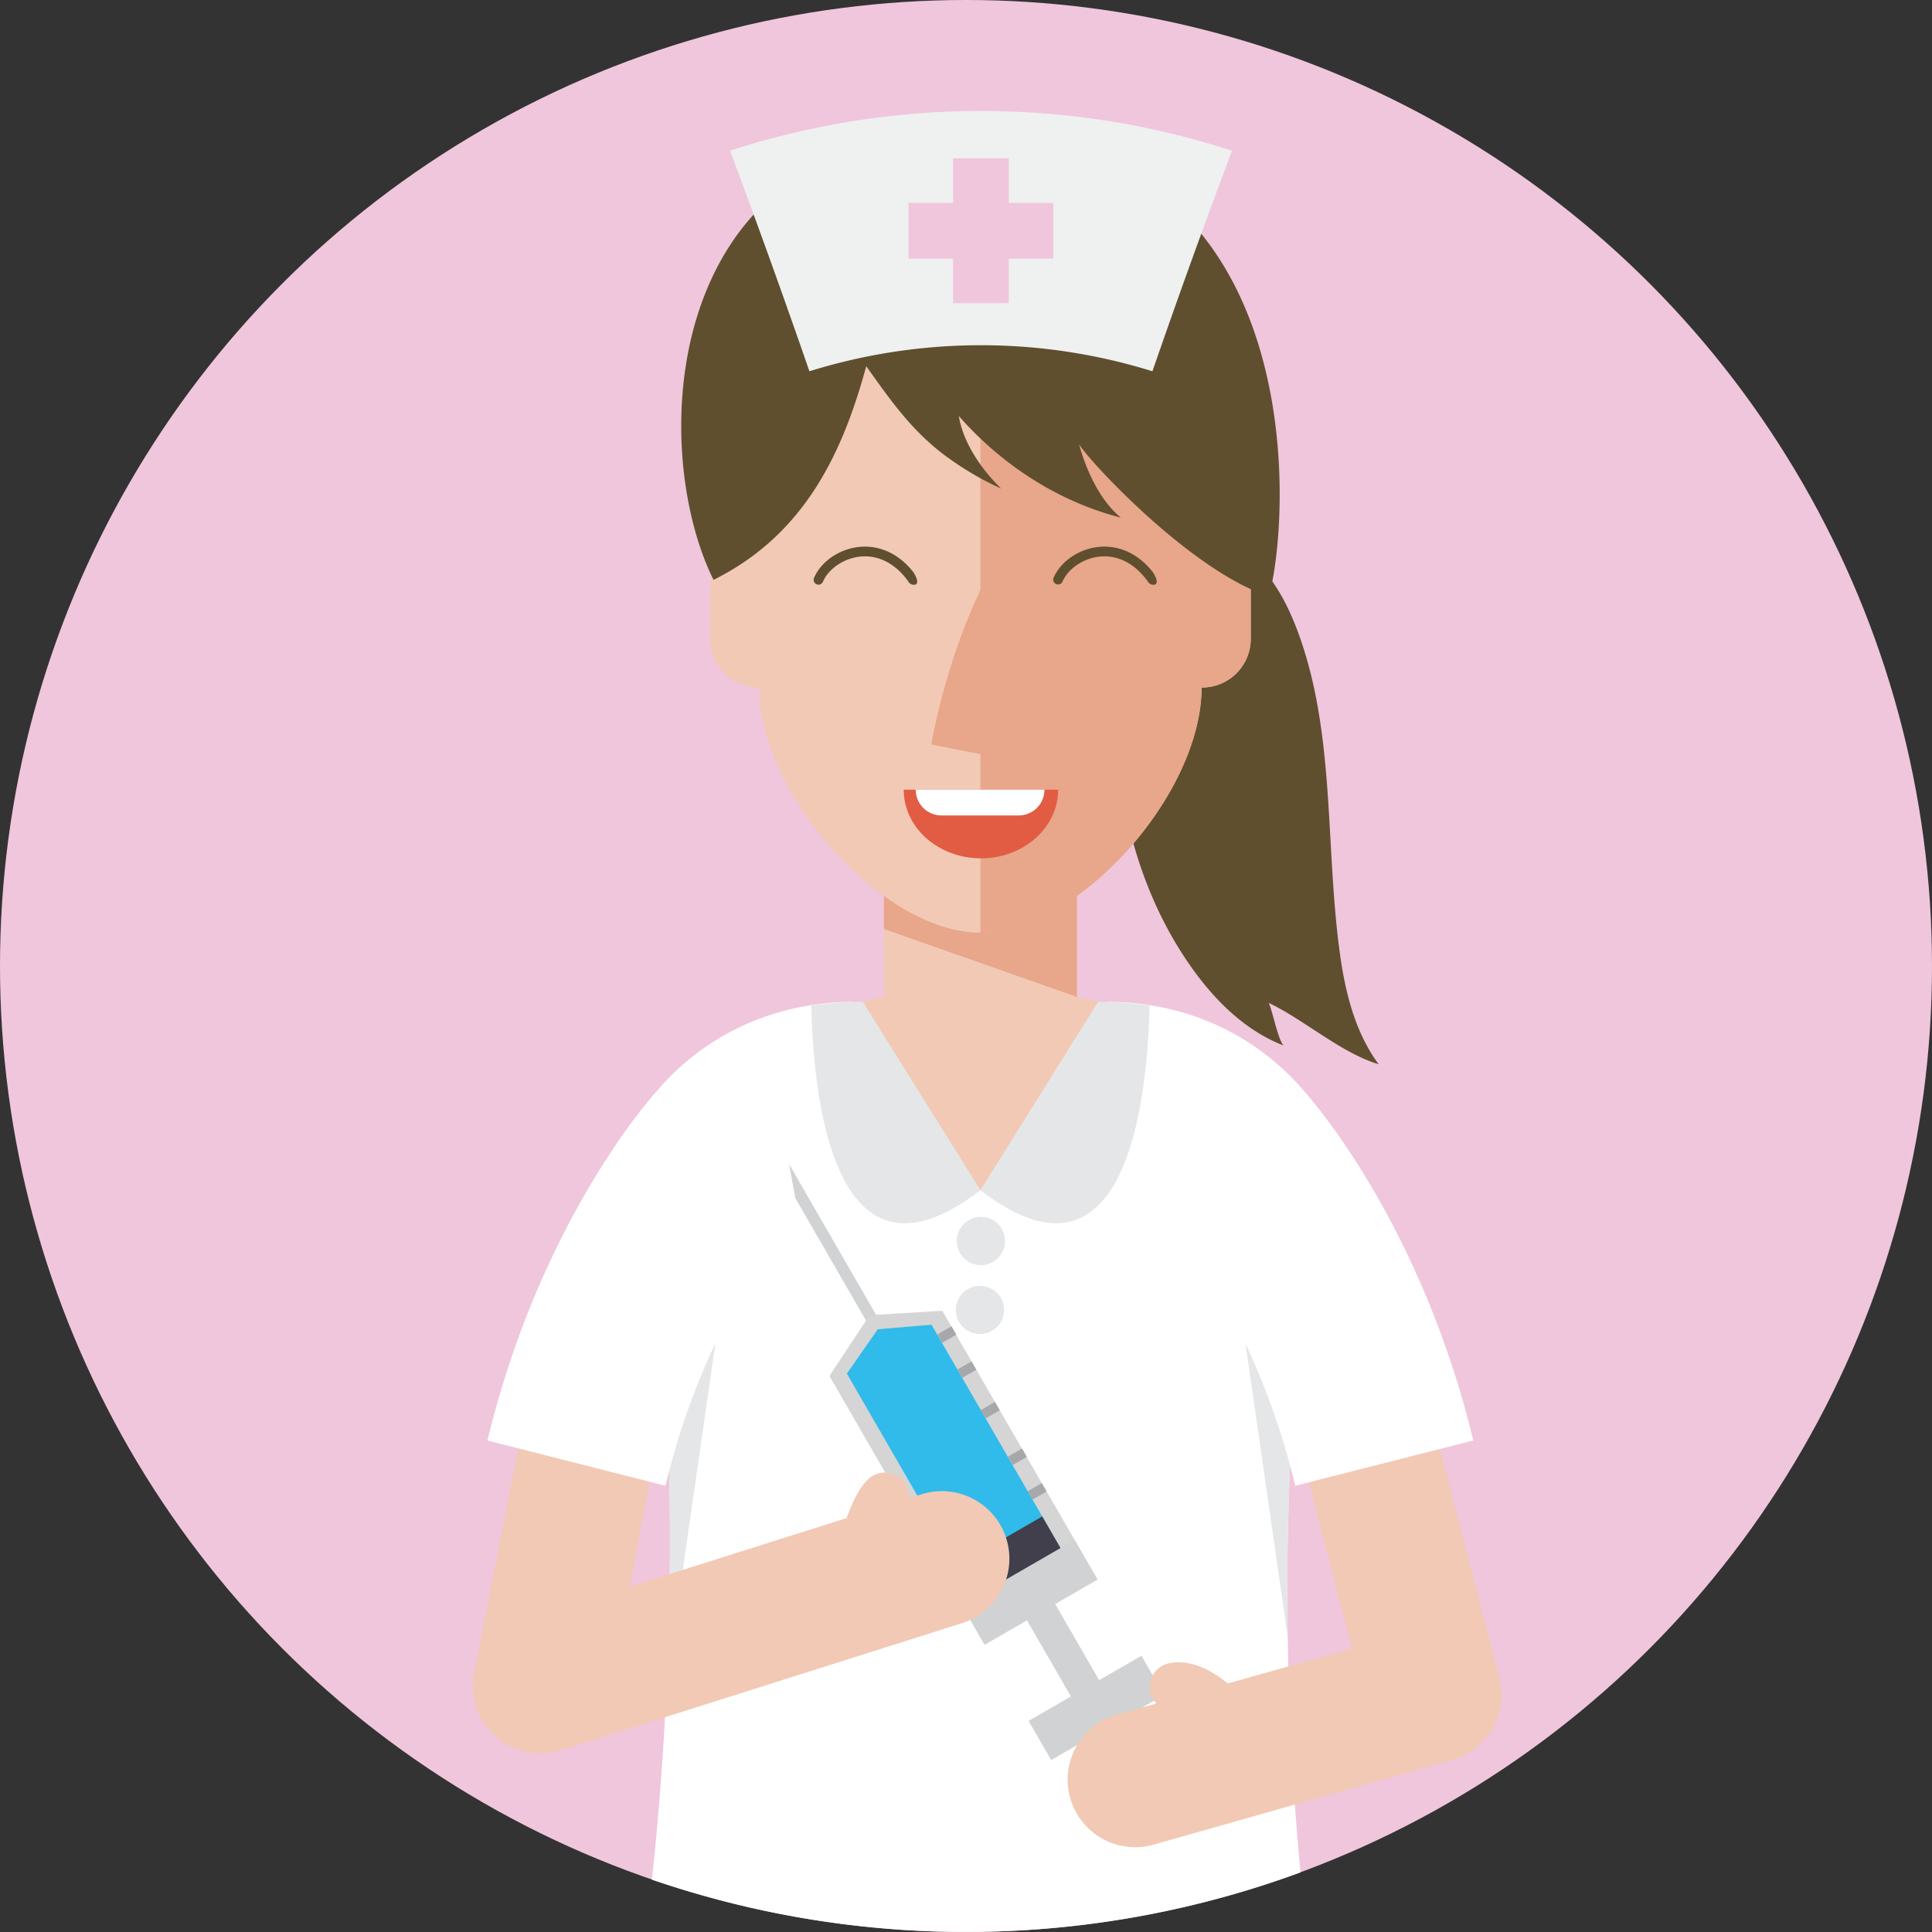 <svg xmlns="http://www.w3.org/2000/svg" width="492.22" height="492.22" viewBox="0 0 492.22 492.22"><rect x="0" y="0" width="492.22" height="492.22" fill="#333333" stroke="none"/><title>アセット 1</title><circle cx="246.11" cy="246.11" r="246.11" style="fill:#f0c6dc"/><polygon points="286.678 256.6 274.378 253.98 274.378 222.61 225.188 222.61 225.188 253.98 212.898 256.6 225.188 334.24 274.378 334.24 286.678 256.6" style="fill:#f2c9b5"/><polygon points="225.188 222.82 225.188 236.68 274.378 253.98 274.378 222.82 225.188 222.82" style="fill:#e8a68a"/><path d="M329.708,356.13c.27-3.56.47-5.46.47-5.46l14.29-8.53c13.92-43.17-16.35-86.87-62.27-86.87l-32.42,48-32.42-48c-45.89,0-76.17,43.7-62.27,86.87l14.31,8.53s.17,1.94.37,5.61c.62,10.92,1.67,37.09.12,72-.67,15.37-1.85,32.42-3.79,50.61a247.12,247.12,0,0,0,165.23-1.85c-2.07-22.08-3-42.45-3.26-60.09C327.598,387.59,328.998,365.75,329.708,356.13Z" style="fill:#fff"/><circle cx="249.658" cy="333.74" r="6.15" style="fill:#e5e6e7"/><circle cx="249.908" cy="316.17" r="6.15" style="fill:#e5e6e7"/><path d="M219.828,255.26a95.001,95.001,0,0,0-13.13.91c.57,25.56,6.38,75.32,43.09,47.05Z" style="fill:#e5e6e7"/><path d="M279.748,255.26a95.2,95.2,0,0,1,13.13.91c-.57,25.56-6.38,75.32-43.09,47.05Z" style="fill:#e5e6e7"/><polygon points="224.898 337.92 222.348 339.4 202.628 305.25 201.038 296.58 224.898 337.92" style="fill:#d0d2d3"/><polygon points="279.628 402.45 250.868 419.06 211.318 350.56 221.548 335.07 240.078 333.95 279.628 402.45" style="fill:#d5d5d5"/><polygon points="249.758 408.83 215.758 349.95 223.628 338.66 237.328 337.5 271.328 396.38 249.758 408.83" style="fill:#30bbea"/><rect x="267.219" y="408.884" width="8.3" height="24.95" transform="translate(-174.323 192.136) rotate(-30)" style="fill:#d0d2d3"/><rect x="246.233" y="391.518" width="24.9" height="15.73" transform="translate(-165.034 182.848) rotate(-30)" style="fill:#413f4c"/><rect x="262.71" y="429.369" width="33.2" height="11.51" transform="translate(-180.142 197.951) rotate(-30)" style="fill:#d0d2d3"/><rect x="245.677" y="399.858" width="33.2" height="11.51" transform="translate(-167.668 185.48) rotate(-30)" style="fill:#d0d2d3"/><rect x="239.247" y="338.709" width="4.164" height="2.468" transform="matrix(0.867, -0.498, 0.498, 0.867, -137.295, 165.458)" style="fill:#a6a8ab"/><rect x="262.162" y="378.719" width="4.15" height="2.46" transform="translate(-154.573 183.022) rotate(-30)" style="fill:#a6a8ab"/><rect x="244.26" y="347.712" width="4.15" height="2.46" transform="translate(-141.468 169.917) rotate(-30)" style="fill:#a6a8ab"/><rect x="250.225" y="358.043" width="4.15" height="2.46" transform="translate(-145.835 174.284) rotate(-30)" style="fill:#a6a8ab"/><rect x="257.225" y="369.848" width="4.164" height="2.468" transform="matrix(0.867, -0.498, 0.498, 0.867, -150.42, 178.557)" style="fill:#a6a8ab"/><path d="M381.998,427.47l-15.29-58.88-33.37,8.48,11.1,42.93-31.64,8.9c-3.76-3.09-9.31-6.37-15-5.13a6.12,6.12,0,0,0-3.17,10.23l-10.17,2.86a17.216,17.216,0,1,0,9.69,33.04l76-21.57A17.21,17.21,0,0,0,381.998,427.47Z" style="fill:#f2c9b5"/><path d="M328.068,417l-11.59-80.5,13.23,19.63C328.998,365.75,327.598,387.59,328.068,417Z" style="fill:#e5e6e7"/><path d="M329.998,378.53c-10-41.38-28.93-62.59-29.12-62.8l31.68-37.31c2.83,3,29.78,34.6,42.8,88.57Z" style="fill:#fff"/><path d="M169.888,428.29c1.55-34.92.5-61.09-.12-72l13.32-19.77Z" style="fill:#e5e6e7"/><path d="M256.358,391.92a17.21,17.21,0,0,0-21.602-11.213l-.008.003-3.18,1a6.14,6.14,0,0,0-10.19-5c-2.42,2.12-4.32,6.21-5.68,10.05l-55.23,17.49,5.53-29.62-33.49-8.08-11.71,59.5a17.21,17.21,0,0,0,22.07,19.87l102.24-32.39a17.2,17.2,0,0,0,11.266-21.558Z" style="fill:#f2c9b5"/><path d="M169.538,378.53l-45.36-11.53c13-54,40-85.57,42.8-88.57l31.52,37.47.15-.16C198.458,315.94,179.518,337.15,169.538,378.53Z" style="fill:#fff"/><path d="M351.238,271.14c-9.59-2.87-19-11.37-28-15.62,1,2.11,2.26,9,3.74,10.83-9.81-3.81-17.62-11.6-23.66-20.22-15.37-21.92-20.72-49.77-18.81-76.48.43-6,1.24-12.11,3.68-17.63a31.61,31.61,0,0,1,8-10.88,17,17,0,0,1,7.51-4.16c3.67-.77,7.52.31,10.8,2.14,7.8,4.36,12.64,12.61,15.84,21,9.76,25.5,7.33,53.81,10.78,80.9C342.438,251.62,344.878,262.5,351.238,271.14Z" style="fill:#5f4f2f"/><path d="M306.128,137.77V112.19c0-27.16-31.45-61.48-56.34-61.48s-56.35,34.29-56.35,61.48v25.58a12.42,12.42,0,0,0-12.52,12.3v12.79a12.42,12.42,0,0,0,12.52,12.3c0,27.17,31.45,62.47,56.35,62.47s56.34-35.3,56.34-62.47a12.42,12.42,0,0,0,12.53-12.3V150.07A12.42,12.42,0,0,0,306.128,137.77Z" style="fill:#f2c9b5"/><path d="M249.788,192.13v45.5c24.89,0,56.34-35.3,56.34-62.47a12.42,12.42,0,0,0,12.53-12.3V150.07a12.42,12.42,0,0,0-12.53-12.3V112.19c0-27.16-31.45-61.48-56.34-61.48v99.61c-9.14,19.08-12.52,39.35-12.52,39.35Z" style="fill:#e8a68a;isolation:isolate"/><path d="M294.408,148.85a.79.79,0,0,1-.43.12,1.6,1.6,0,0,1-1.58-.86c-3.26-4.55-7.63-6.8-12.29-6.3-4.12.44-8,3.07-9.42,6.39a1.236,1.236,0,0,1-2.26-1c1.79-4.16,6.38-7.31,11.42-7.85,3.09-.34,8.89.12,13.88,6.43C293.728,145.8,295.338,148.14,294.408,148.85Z" style="fill:#5f4f2f"/><path d="M233.388,148.85a.76.76,0,0,1-.43.12,1.58,1.58,0,0,1-1.57-.86c-3.27-4.55-7.63-6.8-12.29-6.3-4.12.44-8,3.07-9.43,6.39a1.236,1.236,0,1,1-2.26-1c1.8-4.16,6.39-7.31,11.43-7.85,3.09-.34,8.89.12,13.87,6.43C232.708,145.8,234.318,148.14,233.388,148.85Z" style="fill:#5f4f2f"/><path d="M269.588,201.19c0,9.66-8.81,17.49-19.68,17.49s-19.67-7.83-19.67-17.49Z" style="fill:#e25c43"/><path d="M233.298,201.19h32.8a6.56,6.56,0,0,1-6.56,6.56h-19.68a6.56,6.56,0,0,1-6.56-6.56Z" style="fill:#fff"/><path d="M274.918,113.22c1.67,6,4.95,13.93,10.63,18.65-16.73-4.28-31-14.17-41.27-25.88,1,6.05,4.84,12.65,10.77,18.47a76.519,76.519,0,0,1-13.05-7.52c-9.32-6.54-15.15-15-21.3-23.64-6,22-15.63,42.87-38.91,54.43-16.71-33.66-13.14-111.59,60.13-113.82,90.78-2.75,87.66,94.27,81.39,118C304.278,145.86,278.778,119,274.918,113.22Z" style="fill:#5f4f2f"/><path d="M293.608,94.59a147.14,147.14,0,0,0-87.39,0q-9.76-28.21-20.22-56.19a207,207,0,0,1,127.89,0Q303.358,66.36,293.608,94.59Z" style="fill:#eff0f0"/><polygon points="268.358 51.7 257.008 51.7 257.008 40.35 242.818 40.35 242.818 51.7 231.468 51.7 231.468 65.89 242.818 65.89 242.818 77.24 257.008 77.24 257.008 65.89 268.358 65.89 268.358 51.7" style="fill:#f0c6dc"/></svg>